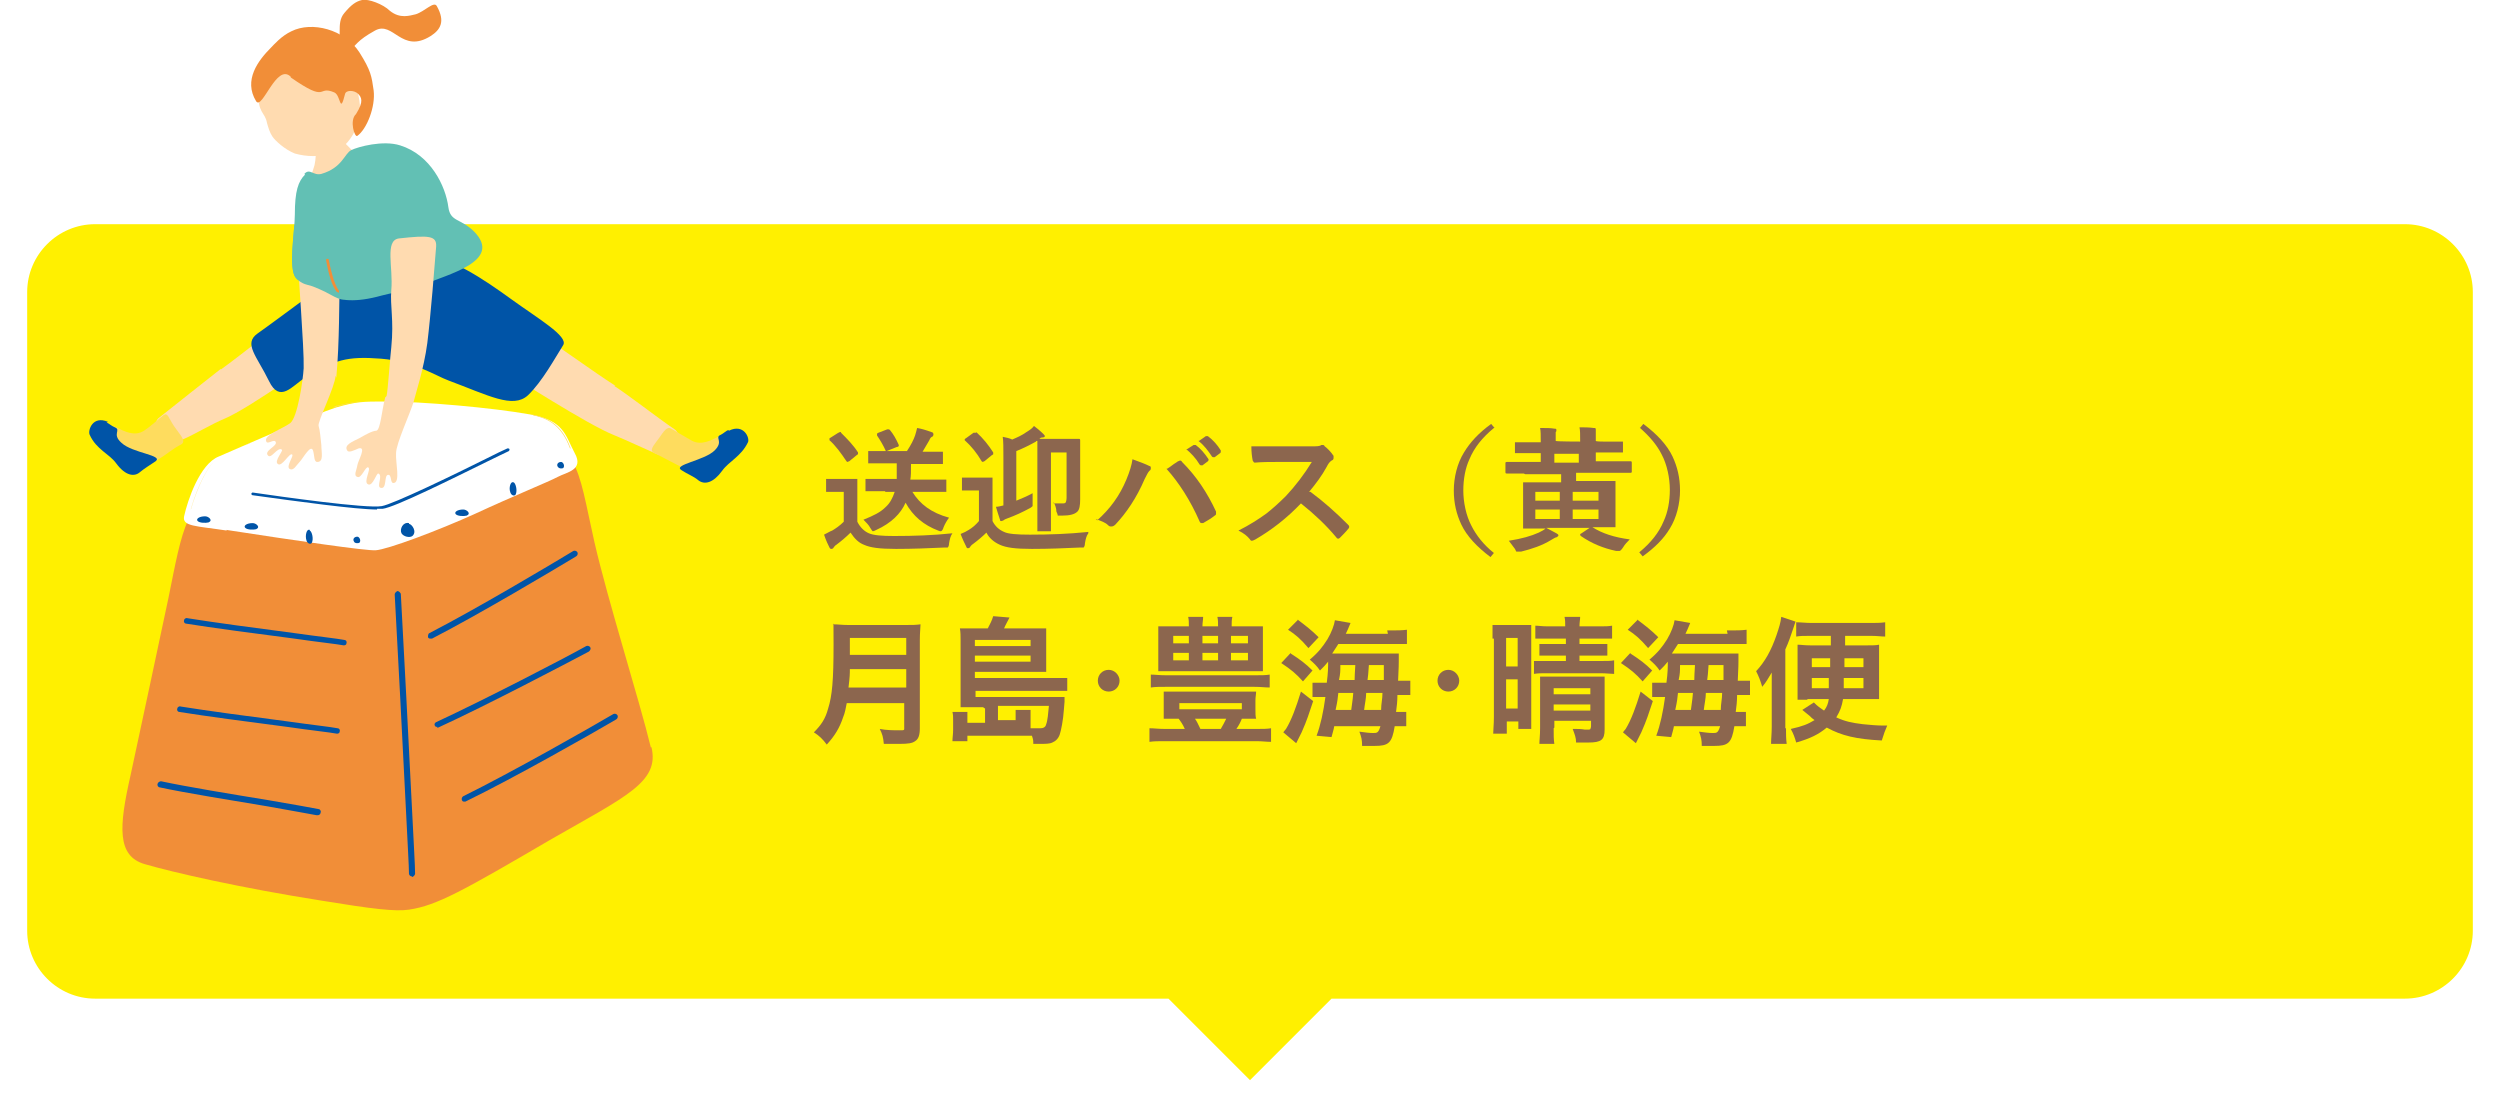 <svg width="368" height="163" viewBox="0 0 368 163" fill="none" xmlns="http://www.w3.org/2000/svg">
<g clip-path="url(#clip0_37_420)">
<g filter="url(#filter0_d_37_420)">
<path d="M354 29H14C8.5 29 4 33.5 4 39V133C4 138.5 8.5 143 14 143H172L184 155L196 143H354C359.5 143 364 138.5 364 133V39C364 33.5 359.5 29 354 29Z" fill="#FFF000"/>
</g>
<path d="M95.8 110C94.1 103 89.5 88.5 87.5 79.8C85 68.8 85.1 63.3 76 67.2C73.4 68.3 62.3 74.2 53.3 74.5C50.5 74.6 43.2 73.3 34 72.7C27.5 72.3 26.8 78.2 24.8 88C23.4 94.7 20.8 106.7 19.2 114.2C17.5 121.7 17.2 126 21.3 127.2C25.4 128.4 35.4 130.7 47.5 132.6C54.8 133.8 58.2 134.2 60.2 133.9C64.3 133.3 68.2 131.1 81.2 123.5C92.2 117.2 97.1 115.1 95.9 110H95.8Z" fill="#F18E38"/>
<path d="M33.3 78C43.7 79.6 53.9 81.1 55.3 81C57 80.9 64.5 78.1 70 75.6C75.6 73 80.8 70.9 82.1 70.2C83.4 69.5 86 69.2 84.6 66.7C83.2 64.1 83.1 61.9 78 61C72.4 60 62.1 59.1 56.8 59.1C53.4 59.1 52.5 59.1 49.4 60C46.3 61 35 66 32.2 67.2C29.4 68.3 27.6 73.7 27.1 76C26.8 77.5 28.8 77.4 33.4 78.1L33.3 78Z" fill="white"/>
<path d="M37.2 77C36.3 77 35.8 77.4 36.1 77.7C36.4 78 37.3 78 37.7 77.9C38.4 77.6 37.7 77 37.2 77Z" fill="#0054A7"/>
<path d="M52.6 79C52.1 79 51.9 79.4 52.1 79.7C52.2 80 52.7 80 52.9 79.9C53.2 79.6 52.9 79 52.6 79Z" fill="#0054A7"/>
<path d="M45.6 78C45.1 77.8 44.9 78.9 45.1 79.5C45.2 80 45.7 80.2 45.9 79.9C46.2 79.3 45.9 78.2 45.6 78.1V78Z" fill="#0054A7"/>
<path d="M30.2 76C29.3 76 28.8 76.4 29.1 76.7C29.4 77 30.3 77 30.7 76.9C31.4 76.6 30.7 76 30.2 76Z" fill="#0054A7"/>
<path d="M60.2 77C59.3 76.8 58.8 77.9 59.1 78.5C59.4 79 60.3 79.2 60.7 78.9C61.4 78.3 60.7 77.2 60.2 77.1V77Z" fill="#0054A7"/>
<path d="M82.6 68C82.1 68 81.9 68.4 82.1 68.7C82.3 69 82.7 69 82.9 68.9C83.2 68.6 82.9 68 82.6 68Z" fill="#0054A7"/>
<path d="M75.6 71C75.1 70.8 74.9 71.9 75.1 72.4C75.2 72.9 75.7 73.1 75.9 72.8C76.2 72.2 75.9 71.1 75.6 71Z" fill="#0054A7"/>
<path d="M68.2 75C67.3 75 66.8 75.4 67.1 75.7C67.4 76 68.3 76 68.7 75.9C69.4 75.6 68.7 75 68.2 75Z" fill="#0054A7"/>
<path d="M28.1 75C29 71.9 30.6 68.3 32.1 67.5C33.4 66.8 34.9 66.1 36 65.6C36.4 65.4 36.7 65.3 37 65.1C36.7 65.2 36.4 65.4 36 65.6C34.9 66.1 33.4 66.8 32.1 67.5C30.6 68.3 29 71.8 28.1 74.9V75Z" fill="#FEDC5E"/>
<path d="M49.1 60C49.3 60 49.5 59.9 49.7 59.8C51.4 59.4 52.7 59 54.8 59C52.7 59 51.4 59.3 49.7 59.7C49.5 59.7 49.3 59.8 49.1 59.9V60Z" fill="#FEDC5E"/>
<path d="M83.9 66C82.5 62.2 80.2 61.6 78.8 61.2C78.6 61.2 78.4 61.1 78.3 61C78.5 61 78.6 61.1 78.8 61.1C80.2 61.5 82.6 62.1 84 66H83.9Z" fill="#FEDC5E"/>
<path d="M60.6 129C60.4 129 60.2 128.8 60.2 128.6C60.2 127.5 60 124.3 59.8 120.1C59.3 110 58.5 94.7 58.1 87.5C58.1 87.3 58.3 87.1 58.5 87C58.7 87 58.9 87.2 59 87.4C59.4 94.7 60.2 110 60.7 120.1C60.9 124.3 61.1 127.4 61.1 128.6C61.1 128.8 60.9 129 60.7 129.1L60.6 129Z" fill="#0054A7"/>
<path d="M50.6 95C49.6 94.8 46.7 94.5 43.3 94C37.9 93.3 31.1 92.4 27.4 91.8C27.2 91.8 27 91.6 27.1 91.3C27.1 91.1 27.4 90.9 27.6 91C31.3 91.6 38 92.5 43.4 93.2C46.9 93.7 49.7 94 50.7 94.2C50.9 94.2 51.1 94.4 51 94.7C51 94.9 50.8 95 50.6 95Z" fill="#0054A7"/>
<path d="M63.4 94C63.2 94 63.1 94 63 93.8C63 93.6 63 93.3 63.2 93.2C70 89.7 81.1 83.1 84.4 81.1C84.6 81 84.9 81.1 85 81.3C85.1 81.5 85 81.8 84.8 81.9C81.5 83.9 70.4 90.5 63.6 94C63.6 94 63.5 94 63.4 94Z" fill="#0054A7"/>
<path d="M49.6 108C48.6 107.8 45.7 107.5 42.3 107C36.9 106.3 30.1 105.4 26.4 104.8C26.2 104.8 26 104.6 26.1 104.3C26.1 104.1 26.4 103.9 26.6 104C30.3 104.6 37 105.5 42.4 106.2C45.9 106.7 48.7 107 49.7 107.2C49.9 107.2 50.1 107.4 50 107.7C50 107.9 49.8 108 49.6 108Z" fill="#0054A7"/>
<path d="M46.6 120C45.6 119.8 42.7 119.3 39.4 118.7C34 117.8 27.2 116.7 23.5 115.9C23.3 115.9 23.1 115.6 23.2 115.4C23.2 115.2 23.5 115 23.7 115C27.4 115.8 34.1 116.9 39.6 117.8C43.1 118.4 45.9 118.9 46.9 119.1C47.1 119.1 47.3 119.4 47.2 119.6C47.2 119.8 47 120 46.8 120H46.6Z" fill="#0054A7"/>
<path d="M64.4 107C64.2 107 64.1 107 64 106.8C63.9 106.6 64 106.4 64.2 106.3C71.3 103 82.9 97 86.3 95.1C86.5 95 86.8 95.1 86.9 95.3C87 95.5 86.9 95.7 86.7 95.9C83.3 97.7 71.7 103.8 64.5 107.1C64.5 107.1 64.4 107.1 64.3 107.1L64.4 107Z" fill="#0054A7"/>
<path d="M68.4 118C68.2 118 68.1 118 68 117.8C67.9 117.6 68 117.3 68.2 117.2C75.3 113.7 86.9 107.1 90.3 105.1C90.5 105 90.8 105.1 90.9 105.3C91 105.5 90.9 105.8 90.7 105.9C87.3 107.9 75.7 114.5 68.5 118C68.5 118 68.4 118 68.3 118H68.4Z" fill="#0054A7"/>
<path d="M55.5 75C52.4 75 43.7 73.8 37.2 72.9C37.1 72.9 37 72.8 37 72.7C37 72.6 37.1 72.5 37.2 72.5C41.3 73.1 54 74.9 56.2 74.5C57.9 74.2 66.8 69.9 71.6 67.5C73 66.8 74 66.3 74.7 66C74.8 66 74.9 66 75 66.1C75 66.2 75 66.3 74.9 66.4C74.3 66.7 73.2 67.2 71.8 67.9C66.7 70.4 58.1 74.7 56.3 74.9C56.1 74.9 55.8 74.9 55.5 74.9V75Z" fill="#0054A7"/>
<path d="M32.5 54.4C35.7 52.1 41.2 47.6 43 46.5C46.5 44.3 51.9 49.7 49.2 51.3C47.4 52.3 37 60 32.9 61.7C31.4 62.3 28.5 64 27.1 64.6C24.3 65.9 22 62.5 23.4 61.5C25.8 59.6 30.7 55.7 32.5 54.3V54.4Z" fill="#FFDBB0"/>
<path d="M16.9 65.3C15.6 63.9 15.7 62.3 17.1 62.9C18.3 63.5 19.8 64.3 21.2 63.4C22.4 62.6 23.4 61.6 24.1 61.1C24.7 60.7 24.8 61.5 25.6 62.7C26.4 63.9 27.5 64.9 26.7 65.4C25.2 66.2 24.8 66.7 23.2 67.7C21.4 68.9 18.4 67 16.9 65.3Z" fill="#FEDC5E"/>
<path d="M15.7 62.2C16 62.3 16.4 62.7 16.9 62.9C17.9 63.3 16.4 63.9 17.9 65.2C19.5 66.7 24.1 67 22.9 67.9C22 68.5 21.2 69 20.6 69.5C19.8 70.2 18.5 70.1 17.1 68.2C16.1 66.8 14.2 66.2 13.2 64C12.9 63.4 13.6 61.1 15.9 62.1L15.7 62.2Z" fill="#0054A7"/>
<path d="M90.6 56.8C87.3 54.7 81.6 50.5 79.7 49.4C76.2 47.4 71 53 73.8 54.5C75.6 55.4 86.4 62.5 90.5 64.1C92 64.7 95.2 66.2 96.6 66.8C99.4 68 100.8 64.2 99.3 63.2C96.8 61.5 92.3 58 90.4 56.8H90.6Z" fill="#FFDBB0"/>
<path d="M106.2 66.3C107.4 65 107.2 63.5 105.9 64.2C104.7 64.8 103.3 65.6 101.9 64.9C100.7 64.2 99.8 63.7 98.8 63.1C98.2 62.7 97.7 63.5 97 64.5C96.2 65.6 95.5 66.3 96.3 66.7C97.4 67.2 98.6 67.9 100.2 68.7C102 69.7 104.8 67.8 106.2 66.3Z" fill="#FEDC5E"/>
<path d="M107.2 63.3C106.9 63.4 106.5 63.8 106.1 64C105.1 64.4 106.6 64.9 105.2 66.3C103.7 67.8 99 68.4 100.3 69.2C101.2 69.8 102.1 70.1 102.8 70.7C103.7 71.4 105 71.1 106.3 69.3C107.3 67.9 109.1 67.2 110.1 65.1C110.4 64.5 109.5 62.3 107.3 63.4L107.2 63.3Z" fill="#0054A7"/>
<path d="M55.9 24.6C55.4 24.4 53 22.9 51.8 22.1C51.2 21.5 50.7 21 50.5 20.7C50 20.2 49.1 18.5 48.9 18C48.6 18.1 46.5 19 46.2 19.1C46.3 19.4 46.4 21 46.5 21.9C46.5 22.4 46.5 23.4 46.3 24.3C46 25.4 45.3 27.2 45 28.2C44.2 31.1 57.1 24.9 55.9 24.5V24.6Z" fill="#FFDBB0"/>
<path d="M75.2 44C71.2 41.1 66.4 37.9 63.4 38C60.6 38.1 54.2 39.4 49.3 41C48.3 41.3 42 46.2 37.9 49.1C35.8 50.6 37.8 52.4 39.6 56.1C41.2 59.4 43 56.8 44.9 55.6C49.2 53 51 52.4 56.1 52.8C61 53.2 64.1 55.3 66 56C71.9 58.2 75.5 60.2 77.7 58.2C79.8 56.2 81.7 52.7 82.9 50.8C83.7 49.5 79.2 46.9 75.2 44Z" fill="#0054A7"/>
<path d="M44.8 25.6C45.6 24.7 46.1 25.9 47.3 25.6C50.4 24.7 50.7 22.6 51.7 22.1C52.7 21.6 56.4 20.6 58.9 21.4C63.4 22.8 65.6 27.4 66 30.5C66.3 32.7 67.8 32.1 69.8 34.1C74.1 38.5 65.7 40.4 62.4 41.9C59.1 43.4 59.6 42.6 56.2 43.5C48.3 45.7 47.5 42.1 43.8 41C42.3 40.6 43.4 34 43.4 31.6C43.4 28.1 43.9 26.7 44.9 25.7L44.8 25.6Z" fill="#62C0B4"/>
<path d="M52.8 17.6C52.2 20.3 50.4 22.1 48.7 22.6C47 23.1 45.2 23.1 43.4 22.6C41.9 22 40.5 20.7 40.1 20.1C39.7 19.5 39.5 18.8 39.3 18.1C39 16.4 37.9 16.8 38 13.2C38 12.1 38.8 6.9 43.4 5.2C47.5 3.7 54.2 12 52.8 17.6Z" fill="#FFDBB0"/>
<path d="M42.8 11.3C40.7 9.2 38.6 16.3 37.7 14.9C35.8 11.8 38 8.9 39.9 7C40.3 6.6 41.4 5.3 42.9 4.6C45.9 3.1 50.7 4.3 52.9 7.7C54.6 10.4 54.7 11.2 55 13.3C55.3 15.7 54 19 52.6 20C52.2 20.3 51.4 17.7 52.4 16.8C53.6 14.9 53.2 14.3 52.7 13.8C52.2 13.3 51 13.2 50.8 13.8C50 17 50.2 14 49.2 13.6C46.6 12.5 48.4 15.3 42.8 11.4V11.3Z" fill="#F18E38"/>
<path d="M49.4 55.3C49.3 57 46.7 62.1 46.9 62.7C47.1 63.3 47.2 64.6 47.3 65.5C47.3 66.6 47.7 68 46.7 68C46.2 68 46.3 67.1 46.1 66.4C45.8 65.2 44.6 67.5 44.1 68C43.6 68.5 43.2 69.4 42.6 69C42.1 68.6 43.3 67.1 43 66.9C42.6 66.6 41.5 68.8 40.9 68.3C40.3 67.9 41.7 66.4 41.5 66.2C40.9 65.7 40 67.5 39.5 67.1C38.7 66.4 40.8 65.7 40.6 65.1C40.4 64.5 39.4 65.5 39.2 65C38.7 64.1 41.6 63.1 42.7 62.3C43.8 61.5 44.6 56 44.7 54.2C44.8 51.4 43.8 39 43.9 38.9C44.3 37.3 51.1 38.5 50 42.9C49.9 43.5 50 50.4 49.5 55.6L49.4 55.3Z" fill="#FFDBB0"/>
<path d="M50.8 8C50.6 7.1 49.9 5.5 50 4.6C50 3.7 50 2.7 50.7 1.9C51.7 0.7 52.4 0.2 53.3 -3.15495e-05C54.2 -0.2 56.4 0.6 57.4 1.6C58.9 2.8 60.3 2.3 61.2 2.1C62.5 1.7 63.9 0.1 64.3 0.9C65.6 3.2 64.8 4.4 63.4 5.3C59.1 8 57.9 3 55.2 4.5C52.5 6 52.6 6.5 50.8 8.1V8Z" fill="#F18E38"/>
<path d="M56.7 58.5C56.2 60.4 56 63.3 55.4 63.4C54.8 63.4 53.6 64.1 52.9 64.5C51.9 65 50.6 65.5 51.1 66.3C51.3 66.7 52.1 66.3 52.8 66C54 65.7 52.7 67.8 52.6 68.5C52.5 69.2 52 70 52.6 70.2C53.2 70.5 53.8 68.6 54.2 68.8C54.7 69 53.4 71 54.2 71.3C54.9 71.6 55.4 69.6 55.7 69.7C56.4 70 55.4 71.6 56 71.8C57 72.1 56.5 70 57.1 69.9C57.7 69.8 57.4 71.1 57.9 71.1C59 71.1 58.2 68.1 58.3 66.7C58.3 65.3 60.4 60.8 60.9 59.1C61.1 58.2 62.4 54.3 62.9 50.5C63.4 46.5 64 38.9 64.2 36.3C64.3 34.7 63.2 34.6 58.7 35.1C56.6 35.4 57.9 39.4 57.6 42.7C57.4 45 58 47.1 57.6 51.1C57.4 52.8 57.1 57.5 56.9 58.3L56.7 58.5Z" fill="#FFDBB0"/>
<path d="M43.3 33.4C43.1 36.1 42.5 40.2 43.8 41.2C45.2 42.2 44.9 41.6 47.1 42.6C49.4 43.6 50.5 44.9 51.4 43.3C52.3 41.7 51.8 38.9 51 37.3C50.2 35.7 48.1 34.8 46.7 34.4C45.3 34 43.3 32.3 43.3 33.4Z" fill="#62C0B4"/>
<path d="M49.8 43C49.8 43 49.7 43 49.6 43C48.8 42.1 48.3 40 48 38.3C48 38.2 48 38.1 48.2 38.1C48.3 38.1 48.4 38.1 48.4 38.3C48.7 39.8 49.2 41.9 49.9 42.8C49.9 42.8 49.9 43 49.9 43.1C49.9 43.1 49.9 43.1 49.8 43.1V43Z" fill="#F18E38"/>
<path d="M241.4 63L241.9 62.4C243.9 63.9 245.4 65.5 246.2 67.2C246.9 68.7 247.3 70.3 247.3 72.2C247.3 74.1 246.8 76.2 245.8 77.8C244.9 79.3 243.6 80.6 241.8 81.9L241.3 81.3C243 79.9 244.2 78.4 244.9 76.7C245.5 75.4 245.8 73.8 245.8 72.1C245.8 70.4 245.4 68.4 244.6 66.9C243.9 65.5 242.8 64.2 241.3 62.9L241.4 63Z" fill="#8C664E"/>
<path d="M224.3 69.7H221.8C221.7 69.7 221.6 69.7 221.6 69.5V68.2C221.6 68.1 221.6 68 221.8 68H224.3H226.8V66.7H223.2C223.1 66.7 223 66.7 223 66.7C223 66.7 223 66.7 223 66.5V65.3C223 65.2 223 65.1 223 65.1C223 65.1 223 65.1 223.2 65.1H225.9H226.8C226.8 64.1 226.8 63.4 226.7 63C227.6 63 228.3 63 228.8 63.1C229 63.1 229.1 63.1 229.1 63.3C229.1 63.5 229.1 63.5 229 63.6C229 63.7 229 64.2 229 64.9C229 65 232.6 65 232.6 65C232.6 64 232.6 63.3 232.5 62.9C233.2 62.9 233.9 62.9 234.6 63C234.8 63 234.9 63 234.9 63.2C234.9 63.4 234.9 63.3 234.9 63.4V63.6C234.9 63.8 234.9 64.2 234.9 64.9C234.9 65 236 65 236 65H238.7C238.8 65 238.9 65 238.9 65C238.9 65 238.9 65 238.9 65.2V66.4C238.9 66.5 238.9 66.6 238.9 66.6C238.9 66.6 238.9 66.6 238.7 66.6H236H234.9V67.9H240C240.1 67.9 240.2 67.9 240.2 68.1V69.4C240.2 69.5 240.2 69.6 240 69.6H237.5H232V70.8H237.6C237.7 70.8 237.8 70.8 237.8 70.8C237.8 70.8 237.8 70.8 237.8 71V72.8V75.6V77.4V77.6C237.8 77.6 237.8 77.6 237.6 77.6H234.8H234.3H234.4C235.8 78.5 237.6 79.1 239.9 79.4C239.5 79.8 239.2 80.1 238.9 80.6C238.7 80.9 238.5 81.1 238.4 81.1C238.3 81.1 238.1 81.1 237.9 81.1C236 80.7 234.3 80 232.7 78.9C232.7 78.9 232.6 78.8 232.6 78.7C232.6 78.6 232.6 78.6 232.8 78.5L234 77.7H227.6C228.2 78 228.7 78.3 229.1 78.5C229.3 78.6 229.4 78.7 229.4 78.8C229.4 78.9 229.3 79 229.1 79.1C228.9 79.1 228.7 79.3 228.3 79.5C227 80.3 225.5 80.8 223.9 81.2C223.7 81.2 223.6 81.2 223.5 81.2C223.4 81.2 223.3 81.2 223.2 81.2C223.2 81.2 223.1 81 223 80.8C222.7 80.4 222.4 80 222.1 79.6C224 79.3 225.4 78.9 226.5 78.4C226.9 78.2 227.3 78 227.5 77.8H224.4C224.3 77.8 224.2 77.8 224.2 77.8C224.2 77.8 224.2 77.8 224.2 77.6V75.8V73V71.2C224.2 71.1 224.2 71 224.2 71C224.2 71 224.2 71 224.4 71H227.2H229.8V69.8H224.5L224.3 69.7ZM235.3 76.4V75H231.5V76.4H235.3ZM235.3 72.4H231.5V73.7H235.3V72.4ZM226 76.4H229.6V75H226V76.4ZM228.8 68.1H232.4V66.8H228.8V68.1ZM226 73.7H229.6V72.4H226V73.7Z" fill="#8C664E"/>
<path d="M219.9 63C218.2 64.4 217 65.9 216.3 67.6C215.7 68.9 215.4 70.5 215.4 72.2C215.4 73.9 215.8 75.9 216.6 77.4C217.3 78.8 218.4 80.2 219.9 81.4L219.4 82C217.4 80.5 215.9 78.9 215.1 77.2C214.4 75.7 214 74.1 214 72.2C214 70.3 214.5 68.2 215.5 66.6C216.4 65.1 217.7 63.7 219.5 62.4L220 63H219.9Z" fill="#8C664E"/>
<path d="M192.9 72.4C194.8 73.8 196.6 75.4 198.4 77.2C198.5 77.3 198.6 77.4 198.6 77.5C198.6 77.6 198.6 77.7 198.5 77.8C198.1 78.3 197.6 78.8 197.2 79.2L197 79.3C197 79.3 196.8 79.3 196.7 79.1C195.2 77.3 193.5 75.7 191.5 74.1C189.4 76.3 187.2 78 184.8 79.4C184.6 79.5 184.4 79.6 184.3 79.6C184.2 79.6 184.1 79.6 184 79.4C183.6 78.9 183.1 78.5 182.3 78.1C183.9 77.3 185.3 76.4 186.4 75.6C187.3 74.9 188.3 74 189.3 73C190.7 71.5 192 69.8 193.1 68H187.9C186.9 68 185.8 68 184.7 68.1C184.6 68.1 184.5 68 184.4 67.8C184.3 67.3 184.2 66.6 184.2 65.7C184.9 65.7 186 65.7 187.6 65.7H193.1C193.8 65.7 194.3 65.7 194.5 65.5C194.5 65.5 194.6 65.5 194.7 65.5C194.8 65.5 194.9 65.5 195 65.7C195.4 66 195.9 66.5 196.3 67.1C196.3 67.2 196.3 67.3 196.3 67.4C196.3 67.5 196.3 67.7 196 67.8C195.7 68 195.5 68.3 195.3 68.7C194.6 70 193.7 71.2 192.7 72.4H192.9Z" fill="#8C664E"/>
<path d="M161.5 76.6C163.4 74.9 164.8 73 165.8 70.6C166.3 69.4 166.6 68.4 166.7 67.6C167.8 68 168.6 68.3 169.2 68.6C169.4 68.6 169.4 68.8 169.4 68.9C169.4 69 169.4 69.2 169.2 69.3C169 69.5 168.8 69.9 168.5 70.5C167.3 73.3 165.8 75.5 164.2 77.2C164 77.4 163.8 77.5 163.6 77.5C163.4 77.5 163.3 77.5 163.1 77.3C162.7 76.9 162.1 76.7 161.3 76.4L161.5 76.6ZM171.8 69C172 68.9 172.4 68.6 172.8 68.3C173.1 68.1 173.3 68 173.4 67.9C173.5 67.9 173.6 67.8 173.7 67.8C173.8 67.8 173.9 67.8 174 68C176.1 70.1 177.7 72.5 179 75.3C179 75.3 179 75.5 179 75.6C179 75.7 179 75.8 178.8 75.9C178.3 76.3 177.8 76.6 177.1 77H176.9C176.8 77 176.7 77 176.6 76.8C175.2 73.6 173.5 71 171.7 69H171.8ZM174.6 66.2L175.7 65.5C175.7 65.5 175.7 65.5 175.8 65.5C175.9 65.5 175.9 65.5 176 65.5C176.7 66 177.3 66.7 177.9 67.6V67.7C177.9 67.7 177.9 67.8 177.8 67.9L177 68.5C177 68.5 176.9 68.5 176.8 68.5C176.8 68.5 176.7 68.5 176.6 68.4C176 67.4 175.3 66.7 174.6 66.1V66.2ZM176.5 64.9L177.5 64.2C177.5 64.2 177.5 64.2 177.6 64.2C177.6 64.2 177.7 64.2 177.8 64.2C178.6 64.8 179.2 65.5 179.7 66.3C179.7 66.3 179.7 66.4 179.7 66.5C179.7 66.6 179.7 66.6 179.6 66.7L178.8 67.3C178.8 67.3 178.7 67.3 178.6 67.3C178.5 67.3 178.5 67.3 178.4 67.2C177.8 66.3 177.2 65.5 176.4 64.9H176.5Z" fill="#8C664E"/>
<path d="M155.1 74.1C155.5 74.1 155.9 74.1 156.3 74.1C156.7 74.1 156.8 74.1 156.9 73.9C156.9 73.9 157 73.6 157 73.3V66.6H154.7V78C154.7 78.1 154.7 78.2 154.7 78.2C154.7 78.2 154.7 78.2 154.5 78.2H152.9C152.8 78.2 152.7 78.2 152.7 78.2C152.7 78.2 152.7 78.2 152.7 78V75.1V67.8V64.9C152.6 64.9 152.5 64.9 152.5 65C151.6 65.5 150.6 66 149.6 66.4V73.7C150.3 73.4 151.1 73.1 152 72.6C152 72.9 152 73.4 152 74.1C152 74.8 152 74.5 152 74.5C152 74.5 151.8 74.7 151.6 74.8C150.5 75.4 149.4 75.9 148.3 76.3C148 76.4 147.8 76.5 147.7 76.6C147.7 76.6 147.5 76.7 147.4 76.7C147.3 76.7 147.2 76.7 147.2 76.5C147 75.9 146.8 75.3 146.6 74.6C146.9 74.6 147.3 74.5 147.7 74.4V67.3C147.7 65.9 147.7 64.9 147.6 64.3C148.1 64.4 148.6 64.5 149 64.7C149.7 64.4 150.4 64.1 151.1 63.6C151.6 63.3 152 63 152.2 62.7C152.6 63 153.1 63.4 153.6 63.9C153.7 64 153.8 64.1 153.8 64.2C153.8 64.3 153.7 64.4 153.4 64.4C153.2 64.4 153.1 64.5 153 64.6C153.3 64.6 153.9 64.6 154.8 64.6H158.8C158.9 64.6 159 64.6 159 64.8V67.5V70.5V73.5C159 74.4 158.9 75 158.6 75.3C158.2 75.7 157.5 75.9 156.3 75.9C155.1 75.9 155.8 75.9 155.7 75.9C155.7 75.9 155.7 75.7 155.5 75.3C155.5 74.8 155.3 74.3 155.1 73.9V74.1ZM160.2 78.5C159.9 78.9 159.8 79.4 159.7 80C159.7 80.3 159.6 80.5 159.5 80.6C159.5 80.6 159.2 80.6 158.9 80.6C156.7 80.7 154.4 80.8 151.9 80.8C149.4 80.8 148.1 80.6 147.2 80.2C146.3 79.8 145.6 79.2 145.2 78.4C144.7 78.9 144 79.5 143.2 80.1C143 80.2 142.9 80.4 142.8 80.5C142.8 80.6 142.6 80.7 142.5 80.7C142.4 80.7 142.3 80.7 142.2 80.4C142 80 141.7 79.4 141.4 78.6C141.9 78.4 142.3 78.2 142.6 78C143.1 77.7 143.6 77.3 144.1 76.7V72.2H141.8C141.7 72.2 141.6 72.2 141.6 72.2C141.6 72.2 141.6 72.2 141.6 72V70.5C141.6 70.4 141.6 70.3 141.6 70.3C141.6 70.3 141.6 70.3 141.8 70.3H143.2H144.4H145.9C146 70.3 146.1 70.3 146.1 70.3C146.1 70.3 146.1 70.3 146.1 70.5V72.4V76.7C146.5 77.5 147.1 78 147.8 78.3C148.4 78.6 149.7 78.7 151.6 78.7C154.4 78.7 157.3 78.6 160.2 78.3V78.5ZM143.7 63.6C144.7 64.5 145.5 65.5 146.2 66.6C146.2 66.6 146.2 66.7 146.2 66.8C146.2 66.9 146.2 66.9 146 67L144.9 67.9C144.8 67.9 144.7 68 144.7 68C144.7 68 144.6 68 144.5 67.9C143.8 66.7 143 65.7 142 64.8V64.7C142 64.7 142 64.6 142.2 64.5L143.3 63.7H143.5C143.5 63.7 143.6 63.7 143.7 63.7V63.6Z" fill="#8C664E"/>
<path d="M130.3 72.3H127.6C127.5 72.3 127.4 72.3 127.4 72.3C127.4 72.3 127.4 72.3 127.4 72.1V70.7C127.4 70.6 127.4 70.5 127.4 70.5C127.4 70.5 127.4 70.5 127.6 70.5H130.3H132C132 70.1 132 69.7 132 69.1C132 68.5 132 68.5 132 68.2H128C127.9 68.2 127.8 68.2 127.8 68.2C127.8 68.2 127.8 68.2 127.8 68V66.6C127.8 66.5 127.8 66.4 127.8 66.4C127.8 66.4 127.8 66.4 128 66.4H130.4C130 65.5 129.5 64.7 129.1 64.1C129.1 64.1 129.1 64 129.1 63.9C129.1 63.8 129.1 63.8 129.3 63.7L130.6 63.2C130.7 63.2 130.8 63.2 130.8 63.2C130.8 63.2 130.9 63.2 131 63.3C131.5 63.9 131.9 64.6 132.3 65.5V65.6C132.3 65.6 132.3 65.8 132 65.8L130.5 66.4H133.5C134.1 65.5 134.5 64.7 134.7 64.1C134.8 63.8 134.9 63.4 135 63C135.6 63.1 136.3 63.3 137.1 63.6C137.3 63.6 137.4 63.8 137.4 63.9C137.4 64 137.4 64.2 137.2 64.3C137.1 64.3 136.9 64.5 136.8 64.8C136.4 65.5 136.1 66 135.8 66.5H138.6C138.7 66.5 138.8 66.5 138.8 66.5C138.8 66.5 138.8 66.5 138.8 66.7V68.1C138.8 68.2 138.8 68.3 138.8 68.3C138.8 68.3 138.8 68.3 138.6 68.3H136H134.1C134.1 69.4 134.1 70.1 134 70.6H139.1C139.2 70.6 139.3 70.6 139.3 70.6C139.3 70.6 139.3 70.6 139.3 70.8V72.2V72.4C139.3 72.4 139.3 72.4 139.1 72.4H136.4H134.3C135.4 74.2 137.1 75.5 139.7 76.2C139.4 76.6 139.1 77.1 138.9 77.6C138.8 78 138.6 78.2 138.5 78.2C138.4 78.2 138.3 78.2 138.1 78.1C136 77.3 134.4 76 133.3 74C132.6 75.6 131.2 77 129 78C128.8 78.1 128.6 78.2 128.5 78.2C128.4 78.2 128.3 78 128.1 77.7C127.9 77.3 127.5 76.9 127.1 76.5C128.6 75.9 129.6 75.4 130.3 74.7C131 74.1 131.4 73.3 131.7 72.4H130.3V72.3ZM140.2 78.5C139.9 78.9 139.8 79.4 139.7 80C139.7 80.3 139.6 80.5 139.5 80.6C139.5 80.6 139.2 80.6 138.9 80.6C136.7 80.7 134.4 80.8 131.9 80.8C129.4 80.8 128.1 80.6 127.2 80.2C126.4 79.9 125.8 79.3 125.2 78.4C124.6 79 123.9 79.6 123.1 80.2C122.9 80.3 122.8 80.5 122.7 80.6C122.7 80.7 122.5 80.8 122.4 80.8C122.3 80.8 122.2 80.8 122.1 80.6C121.9 80.2 121.6 79.6 121.3 78.7C121.9 78.4 122.2 78.2 122.5 78.1C123 77.8 123.6 77.4 124.2 76.8V72.4H121.8C121.7 72.4 121.6 72.4 121.6 72.4C121.6 72.4 121.6 72.4 121.6 72.2V70.7C121.6 70.6 121.6 70.5 121.6 70.5C121.6 70.5 121.6 70.5 121.8 70.5H123.3H124.5H126C126.1 70.5 126.2 70.5 126.2 70.5C126.2 70.5 126.2 70.5 126.2 70.7V72.6V76.8C126.6 77.6 127.2 78.2 127.9 78.5C128.6 78.8 129.8 78.9 131.6 78.9C134.5 78.9 137.4 78.8 140.2 78.5ZM123.8 63.7C124.7 64.6 125.6 65.5 126.3 66.6C126.3 66.6 126.3 66.7 126.3 66.8C126.3 66.8 126.3 66.9 126.1 67L125 67.9C124.9 67.9 124.8 68 124.8 68C124.8 68 124.7 68 124.6 67.9C123.8 66.7 123 65.6 122.1 64.8C122.1 64.8 122.1 64.7 122.1 64.6C122.1 64.5 122.1 64.5 122.3 64.4L123.4 63.7C123.5 63.7 123.6 63.6 123.6 63.6C123.6 63.6 123.7 63.6 123.8 63.6V63.7Z" fill="#8C664E"/>
<path d="M124.7 103.2C124.5 104.2 124.4 104.9 124.1 105.6C123.6 107.1 122.9 108.3 121.7 109.6C121.1 108.8 120.6 108.3 119.8 107.8C120.9 106.7 121.5 105.8 121.9 104.3C122.5 102.4 122.7 100.1 122.7 94.9C122.7 89.7 122.7 92.6 122.6 91.9C123.4 91.9 123.9 92 124.9 92H133.2C134.3 92 134.8 92 135.5 91.9C135.5 92.4 135.4 93 135.4 94.2V107.2C135.4 108.2 135.2 108.8 134.7 109.1C134.3 109.4 133.7 109.5 132.4 109.5C131.1 109.5 131.1 109.5 130.1 109.5C130 108.5 129.9 108.1 129.5 107.3C130.5 107.5 131.6 107.5 132.4 107.5C133.2 107.5 133.1 107.5 133.1 107V103.5H124.4L124.7 103.2ZM133.4 101.2V98.5H125.1C125.1 99.1 125.1 99.6 124.9 101.2H133.3H133.4ZM133.4 96.4V93.9H125.1V96.4H133.4Z" fill="#8C664E"/>
<path d="M144.7 104.1H143C142.3 104.1 141.9 104.1 141.4 104.1C141.4 103.5 141.4 103 141.4 102V94.3C141.4 93.6 141.4 93.1 141.3 92.5C141.8 92.5 142.2 92.5 143 92.5H145.4C145.7 91.9 146 91.4 146.2 90.7L148.6 90.9C148.3 91.5 148 92 147.8 92.5H152.3C153.1 92.5 153.5 92.5 154 92.5C154 93 154 93.3 154 94V97.3C154 97.9 154 98.4 154 98.9C153.4 98.9 152.9 98.9 152.3 98.9H143.5V99.8H155.2C156.1 99.8 156.6 99.8 157.1 99.8V101.7C156.5 101.7 155.9 101.7 155.2 101.7H143.6V102.6H155.2C155.9 102.6 156.3 102.6 156.7 102.6C156.7 102.8 156.7 102.8 156.7 103C156.7 103 156.7 103.1 156.7 103.3C156.7 103.433 156.667 103.833 156.6 104.5C156.5 106 156.2 107.5 156 108.1C155.8 108.7 155.4 109.1 154.9 109.3C154.5 109.5 153.9 109.5 153 109.5C152.1 109.5 152.6 109.5 152.1 109.5C152.1 109 152.1 108.9 151.9 108.3C151.633 108.3 151.267 108.3 150.8 108.3C150.6 108.3 150.3 108.3 149.9 108.3H142.4V109.1H140.2C140.2 108.6 140.3 108.1 140.3 107.4V106C140.3 105.5 140.3 105.2 140.2 104.8H142.4C142.4 105.1 142.4 105.4 142.4 105.8V106.4H145V104.3L144.7 104.1ZM151.7 95.1V94.2H143.5V95.1H151.7ZM143.5 97.4H151.7V96.5H143.5V97.4ZM149.5 106.1V105.5C149.5 105.1 149.5 104.8 149.5 104.5H151.7C151.7 104.7 151.7 105.3 151.7 105.7V107.2C152.2 107.2 152.7 107.2 153.1 107.2C153.5 107.2 153.9 107.1 154 106.6C154.2 106.1 154.3 105 154.4 103.9H146.9V106H149.7L149.5 106.1Z" fill="#8C664E"/>
<path d="M164.8 100.2C164.8 101.1 164.1 101.8 163.2 101.8C162.3 101.8 161.6 101.1 161.6 100.2C161.6 99.3 162.3 98.6 163.2 98.6C164.1 98.6 164.8 99.4 164.8 100.2Z" fill="#8C664E"/>
<path d="M173.4 105.8C172.4 105.8 171.9 105.8 171.3 105.8C171.3 105.4 171.3 105 171.3 104.4V103.1C171.3 102.5 171.3 102.2 171.3 101.8C171.8 101.8 172.6 101.8 173.5 101.8H182.7C183.6 101.8 184.4 101.8 184.9 101.8C184.9 102.2 184.8 102.6 184.8 103.1V104.4C184.8 105 184.8 105.4 184.9 105.8C184.3 105.8 183.7 105.8 182.8 105.8C182.6 106.3 182.4 106.7 182 107.3H184.9C185.9 107.3 186.5 107.3 187.1 107.2V109.2C186.4 109.2 185.8 109.1 184.9 109.1H171.5C170.5 109.1 169.9 109.1 169.2 109.2V107.2C169.9 107.2 170.5 107.3 171.5 107.3H174.4C174.1 106.6 173.8 106.2 173.5 105.8H173.4ZM186.9 101.2C186.2 101.2 185.6 101.1 184.6 101.1H171.7C170.7 101.1 170.1 101.1 169.4 101.2V99.3C170 99.3 170.6 99.4 171.7 99.4H184.6C185.7 99.4 186.3 99.4 186.9 99.3V101.2ZM183.7 92.2C184.7 92.2 185.3 92.2 185.9 92.2C185.9 92.7 185.9 93.1 185.9 93.9V97.1C185.9 97.9 185.9 98.4 185.9 98.8C185.3 98.8 184.8 98.8 183.8 98.8H172.6C171.5 98.8 171.1 98.8 170.5 98.8C170.5 98.3 170.5 97.9 170.5 97.1V93.9C170.5 93.1 170.5 92.7 170.5 92.2C171.1 92.2 171.7 92.2 172.7 92.2H175C175 91.5 175 91.3 174.9 90.8H177.1C177.1 91.3 177 91.6 177 92.2H179.3C179.3 91.6 179.3 91.3 179.2 90.8H181.4C181.3 91.3 181.3 91.6 181.3 92.2H183.7ZM172.7 93.6V94.7H175V93.6H172.7ZM172.7 96.1V97.2H175V96.1H172.7ZM173.6 104.4H182.8V103.5H173.6V104.4ZM175.9 105.8C176.2 106.2 176.4 106.7 176.7 107.3H179.7C180 106.8 180.3 106.2 180.5 105.8H175.9ZM177 94.7H179.3V93.6H177V94.7ZM177 97.2H179.3V96.1H177V97.2ZM181.2 94.7H183.7V93.6H181.2V94.7ZM181.2 97.2H183.7V96.1H181.2V97.2Z" fill="#8C664E"/>
<path d="M190 96.2C191.4 97.1 192.2 97.7 193.2 98.7L191.8 100.3C190.7 99.1 190.1 98.6 188.6 97.6L190 96.1V96.2ZM193.3 103.2C192.7 105 192.4 106 191.6 107.8L190.8 109.4L188.9 107.8C189 107.7 189.1 107.5 189.3 107.3C190.1 106 190.8 104.1 191.5 101.8L193.3 103.2ZM191 91.2C192.2 92.1 193.1 92.8 194.1 93.8L192.6 95.4C191.5 94.1 190.7 93.4 189.6 92.7L191.1 91.2H191ZM204.2 92.8C205.7 92.8 206.3 92.8 207.1 92.7V94.8C206.6 94.8 205.9 94.8 204.5 94.8H197C196.7 95.3 196.4 95.7 196.1 96.2H203.8C204.8 96.2 205.4 96.2 205.9 96.2C205.9 96.5 205.9 96.7 205.9 97.3C205.9 97.4 205.9 98.4 205.8 100.2C206.8 100.2 207 100.2 207.6 100.2V102.3C207 102.3 206.5 102.3 205.9 102.3H205.7C205.7 103.3 205.6 104 205.5 104.8C206.3 104.8 206.6 104.8 207 104.8V106.9C206.5 106.9 206.2 106.9 205.5 106.9H205.3C204.9 109.4 204.4 109.8 202.3 109.8C200.2 109.8 201.7 109.8 200.5 109.8C200.5 108.9 200.4 108.5 200.1 107.7C200.9 107.8 201.5 107.9 202.1 107.9C202.7 107.9 202.9 107.9 203.2 106.9H196.4C196.3 107.5 196.2 107.7 196 108.5L193.8 108.3C194.4 106.7 194.8 104.8 195.1 102.6H194.8C194.2 102.6 193.8 102.6 193.2 102.6V100.5C193.8 100.5 194.2 100.5 195.1 100.5H195.3C195.5 99 195.5 98.2 195.5 97.4C195.1 97.9 194.9 98.1 194.3 98.7C193.9 98.1 193.4 97.6 192.8 97.1C194.1 96 194.7 95.2 195.4 94.1C196 93.1 196.4 92 196.5 91.3L198.8 91.7C198.533 92.367 198.3 92.9 198.1 93.3H204.3L204.2 92.8ZM198.9 104.5C199 103.6 199.1 103.3 199.2 102H197C196.9 102.9 196.9 103.1 196.6 104.5H198.9ZM199.4 100.1C199.4 99.7 199.433 98.967 199.5 97.9H197.3C197.3 98.9 197.3 99.1 197.1 100.1H199.3H199.4ZM203.3 104.5C203.3 103.6 203.5 102.9 203.5 102H201.1C201.1 102.8 200.9 103.6 200.8 104.5H203.3ZM203.7 100.1C203.7 99.3 203.7 98.567 203.7 97.9H201.5C201.433 98.967 201.367 99.7 201.3 100.1H203.6H203.7Z" fill="#8C664E"/>
<path d="M214.8 100.2C214.8 101.1 214.1 101.8 213.2 101.8C212.3 101.8 211.6 101.1 211.6 100.2C211.6 99.3 212.3 98.6 213.2 98.6C214.1 98.6 214.8 99.4 214.8 100.2Z" fill="#8C664E"/>
<path d="M219.7 94C219.7 93.2 219.7 92.6 219.7 92C220.2 92 220.5 92 221.2 92H223.9C224.6 92 225 92 225.4 92C225.4 92.6 225.4 93 225.4 93.6V105.7C225.4 106.4 225.4 106.8 225.4 107.3H223.5V106.2H221.8V108H219.8C219.8 107.4 219.9 106.7 219.9 105.6V94H219.7ZM221.7 98.1H223.4V93.9H221.7V98.1ZM221.7 104.3H223.4V100H221.7V104.3ZM227.9 94C226.9 94 226.5 94 226 94V92.1C226.5 92.1 226.9 92.2 227.9 92.2H230.4C230.4 91.6 230.4 91.3 230.3 90.8H232.6C232.6 91.2 232.5 91.6 232.5 92.2H235.3C236.4 92.2 236.7 92.2 237.3 92.1V94C236.7 94 236.3 94 235.3 94H232.5V94.8H234.8C235.7 94.8 236.1 94.8 236.6 94.8V96.5C236.2 96.5 235.7 96.5 234.8 96.5H232.5V97.3H235.5C236.6 97.3 237.1 97.3 237.6 97.2V99.2C237.1 99.2 236.5 99.1 235.5 99.1H227.8C226.8 99.1 226.4 99.1 225.8 99.2V97.3C226.3 97.3 226.8 97.3 227.8 97.3H230.5V96.5H228.4C227.6 96.5 227.2 96.5 226.6 96.5V94.8C227.1 94.8 227.5 94.8 228.4 94.8H230.5V94H228H227.9ZM228.7 107.2C228.7 108.2 228.7 108.9 228.8 109.5H226.6C226.6 108.9 226.7 108.3 226.7 107.2V101.3C226.7 100.5 226.7 100.1 226.7 99.6C227.2 99.6 227.5 99.6 228.3 99.6H234.4C235.3 99.6 235.7 99.6 236.2 99.6C236.2 100.1 236.2 100.7 236.2 101.7V107.4C236.2 108.9 235.7 109.3 233.8 109.3C231.9 109.3 232.8 109.3 232 109.3C232 108.6 231.8 108.1 231.5 107.3C231.7 107.3 231.9 107.3 232 107.3C232.3 107.3 232.7 107.3 233.3 107.4C233.3 107.4 233.333 107.4 233.4 107.4H233.8C233.8 107.4 234.1 107.4 234.1 107.3C234.1 107.3 234.2 107.1 234.2 106.9V106.1H228.8V107.1L228.7 107.2ZM234.1 102.2V101.3H228.7V102.2H234.1ZM234.1 104.6V103.7H228.7V104.6H234.1Z" fill="#8C664E"/>
<path d="M240 96.2C241.4 97.1 242.2 97.7 243.2 98.7L241.8 100.3C240.7 99.1 240.1 98.6 238.6 97.6L240 96.1V96.2ZM243.3 103.2C242.7 105 242.4 106 241.6 107.8L240.8 109.4L238.9 107.8C239 107.7 239.1 107.5 239.3 107.3C240.1 106 240.8 104.1 241.5 101.8L243.3 103.2ZM241 91.2C242.2 92.1 243.1 92.8 244.1 93.8L242.6 95.4C241.5 94.1 240.7 93.4 239.6 92.7L241.1 91.2H241ZM254.2 92.8C255.7 92.8 256.3 92.8 257.1 92.7V94.8C256.6 94.8 255.9 94.8 254.5 94.8H247C246.7 95.3 246.4 95.7 246.1 96.2H253.8C254.8 96.2 255.4 96.2 255.9 96.2C255.9 96.5 255.9 96.7 255.9 97.3C255.9 97.4 255.9 98.4 255.8 100.2C256.8 100.2 257 100.2 257.6 100.2V102.3C257 102.3 256.5 102.3 255.9 102.3H255.7C255.7 103.3 255.6 104 255.5 104.8C256.3 104.8 256.6 104.8 257 104.8V106.9C256.5 106.9 256.2 106.9 255.5 106.9H255.3C254.9 109.4 254.4 109.8 252.3 109.8C250.2 109.8 251.7 109.8 250.5 109.8C250.5 108.9 250.4 108.5 250.1 107.7C250.9 107.8 251.5 107.9 252.1 107.9C252.7 107.9 252.9 107.9 253.2 106.9H246.4C246.3 107.5 246.2 107.7 246 108.5L243.8 108.3C244.4 106.7 244.8 104.8 245.1 102.6H244.8C244.2 102.6 243.8 102.6 243.2 102.6V100.5C243.8 100.5 244.2 100.5 245.1 100.5H245.3C245.5 99 245.5 98.2 245.5 97.4C245.1 97.9 244.9 98.1 244.3 98.7C243.9 98.1 243.4 97.6 242.8 97.1C244.1 96 244.7 95.2 245.4 94.1C246 93.1 246.4 92 246.5 91.3L248.8 91.7C248.533 92.367 248.3 92.9 248.1 93.3H254.3L254.2 92.8ZM248.9 104.5C249 103.6 249.1 103.3 249.2 102H247C246.9 102.9 246.9 103.1 246.6 104.5H248.9ZM249.4 100.1C249.4 99.7 249.433 98.967 249.5 97.9H247.3C247.3 98.9 247.3 99.1 247.1 100.1H249.3H249.4ZM253.3 104.5C253.3 103.6 253.5 102.9 253.5 102H251.1C251.1 102.8 250.9 103.6 250.8 104.5H253.3ZM253.7 100.1C253.7 99.3 253.7 98.567 253.7 97.9H251.5C251.433 98.967 251.367 99.7 251.3 100.1H253.6H253.7Z" fill="#8C664E"/>
<path d="M262.9 107.2C262.9 108.1 262.9 108.7 263 109.5H260.7C260.7 108.8 260.8 108 260.8 107V101.3C260.8 100.1 260.8 99.8 260.8 99C260.3 99.8 260 100.4 259.4 101.1C259.1 100.1 258.9 99.6 258.5 98.8C259.8 97.4 260.7 95.8 261.5 93.5C261.9 92.3 262.1 91.7 262.2 90.8L264.3 91.5C264.2 91.8 264.1 92.1 263.9 92.7C263.6 93.6 263.3 94.5 262.8 95.6V107.2H262.9ZM266 103C265.4 103 265.1 103 264.6 103C264.6 102.2 264.6 101.9 264.6 100.9V97C264.6 96.1 264.6 95.7 264.6 94.9C265.1 94.9 265.6 95 266.5 95H269.5V93.6H266.3C265.5 93.6 265 93.6 264.4 93.7V91.6C265.1 91.6 265.8 91.7 266.7 91.7H275.2C276.1 91.7 276.8 91.7 277.5 91.6V93.7C276.9 93.7 276.3 93.6 275.5 93.6H271.6V95H274.8C275.7 95 276.1 95 276.6 94.9C276.6 95.7 276.6 95.9 276.6 97V100.8C276.6 101.9 276.6 102.2 276.6 102.9C276.1 102.9 275.7 102.9 275 102.9H271.3C271.1 104 270.9 104.6 270.3 105.6C271.6 106.2 272.6 106.4 274.2 106.6C275.2 106.7 276.3 106.8 277.1 106.8H277.8C277.5 107.5 277.3 108 277 109C273.2 108.8 271.1 108.3 268.9 107.1C267.7 108.1 266.5 108.7 264.4 109.3C264.2 108.6 264 108 263.6 107.3C265.4 106.9 266.1 106.6 267.1 106C266.8 105.8 266.6 105.6 266.4 105.4C265.933 105 265.567 104.7 265.3 104.5L267 103.4C267.6 104 267.9 104.2 268.5 104.6C268.9 104.1 269.1 103.6 269.2 102.9H266.1L266 103ZM266.7 96.9V98.2H269.4C269.4 97.733 269.4 97.3 269.4 96.9H266.7ZM266.7 99.8V101.3H269.2C269.2 100.9 269.2 100.5 269.2 99.8H266.6H266.7ZM271.4 99.8C271.4 100.5 271.4 100.7 271.4 101.3H274.3V99.8H271.4ZM271.5 96.9C271.5 97.3 271.5 97.733 271.5 98.2H274.3V96.9H271.5Z" fill="#8C664E"/>
</g>
<defs>
<filter id="filter0_d_37_420" x="0" y="29" width="368" height="134" filterUnits="userSpaceOnUse" color-interpolation-filters="sRGB">
<feFlood flood-opacity="0" result="BackgroundImageFix"/>
<feColorMatrix in="SourceAlpha" type="matrix" values="0 0 0 0 0 0 0 0 0 0 0 0 0 0 0 0 0 0 127 0" result="hardAlpha"/>
<feOffset dy="4"/>
<feGaussianBlur stdDeviation="2"/>
<feComposite in2="hardAlpha" operator="out"/>
<feColorMatrix type="matrix" values="0 0 0 0 0 0 0 0 0 0 0 0 0 0 0 0 0 0 0.25 0"/>
<feBlend mode="normal" in2="BackgroundImageFix" result="effect1_dropShadow_37_420"/>
<feBlend mode="normal" in="SourceGraphic" in2="effect1_dropShadow_37_420" result="shape"/>
</filter>
<clipPath id="clip0_37_420">
<rect width="368" height="163" fill="white"/>
</clipPath>
</defs>
</svg>
